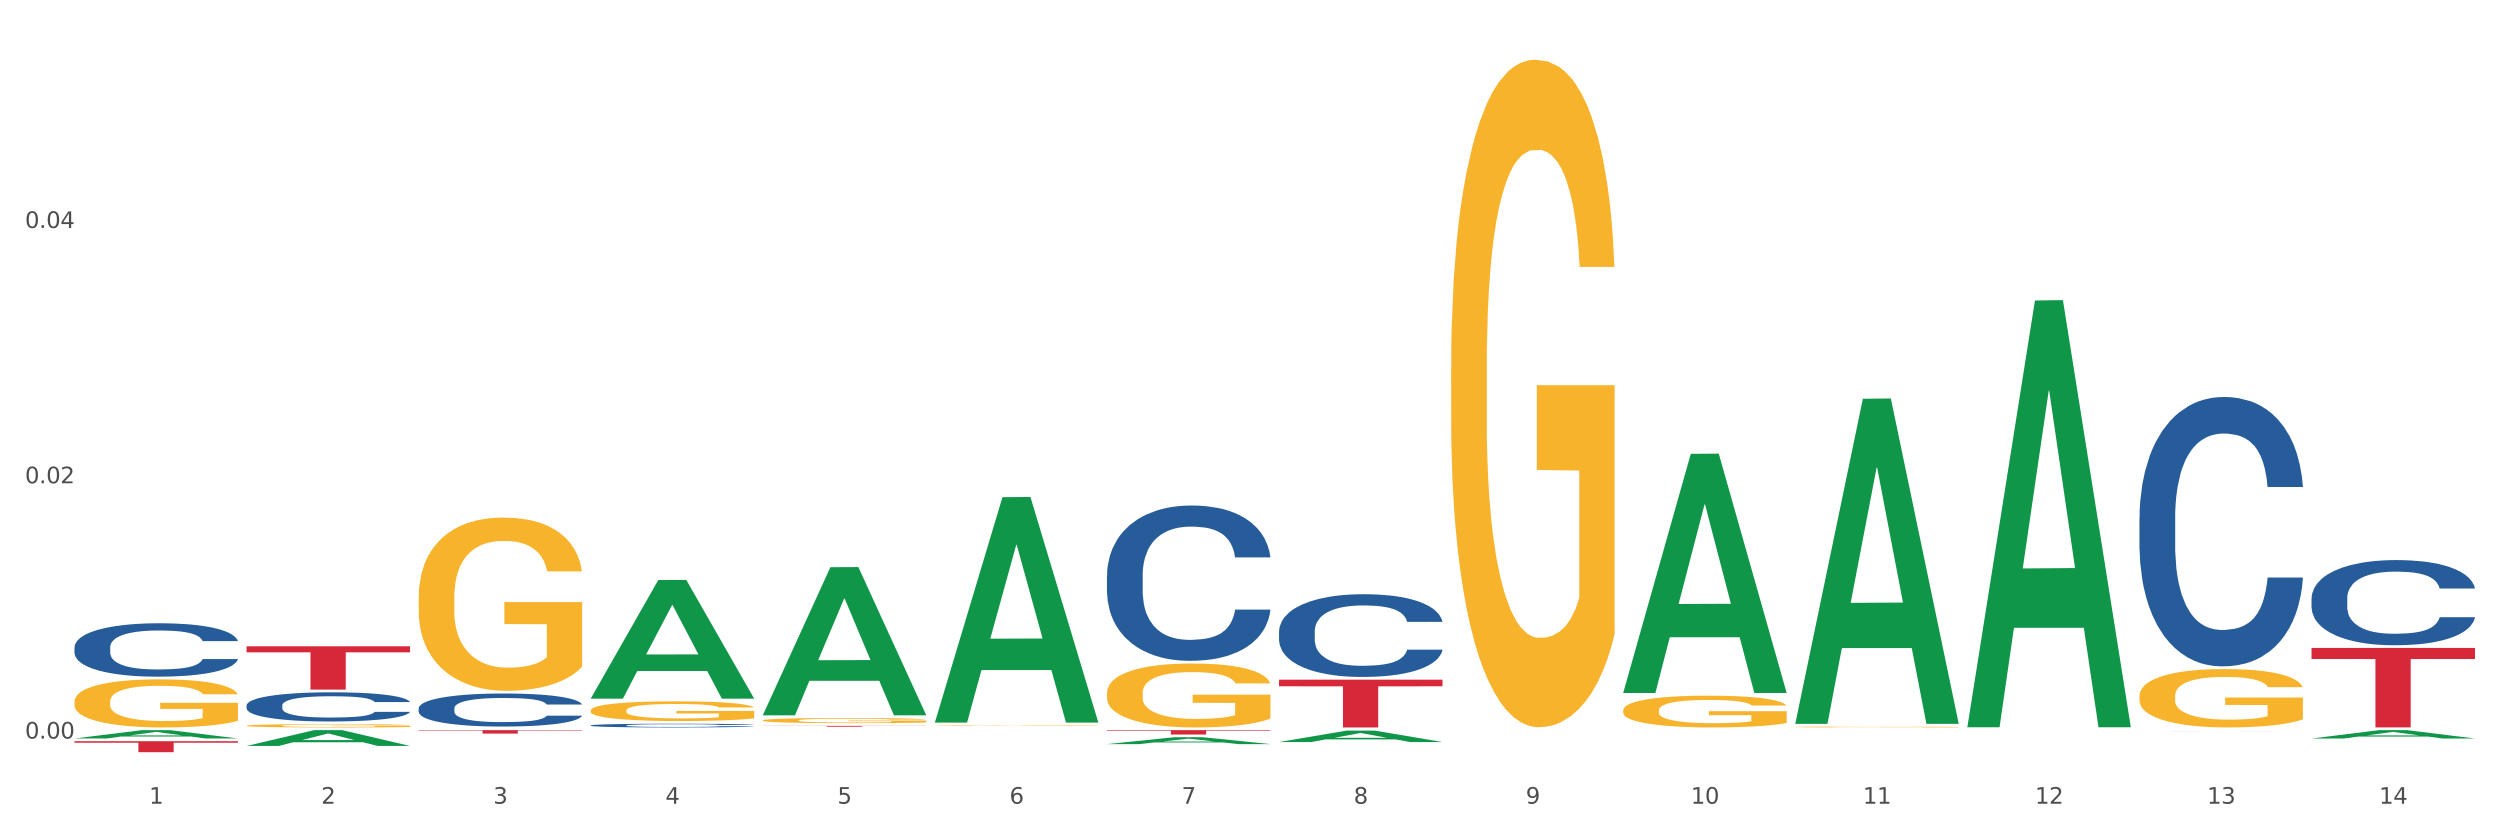 <?xml version="1.0" encoding="utf-8" standalone="no"?>
<!DOCTYPE svg PUBLIC "-//W3C//DTD SVG 1.1//EN"
  "http://www.w3.org/Graphics/SVG/1.1/DTD/svg11.dtd">
<svg xmlns:xlink="http://www.w3.org/1999/xlink" width="1080pt" height="360pt" viewBox="0 0 1080 360" xmlns="http://www.w3.org/2000/svg" version="1.1">
 <rect x="0" y="0" width="1080" height="360" fill="#333333" stroke="none"/>
 <defs>
  <style type="text/css">*{stroke-linejoin: round; stroke-linecap: butt}</style>
 </defs>
 <g id="figure_1">
  <g id="patch_1">
   <path d="M 0 360 
L 1080 360 
L 1080 0 
L 0 0 
z
" style="fill: #ffffff; stroke: #ffffff; stroke-linejoin: miter"/>
  </g>
  <g id="axes_1">
   <g id="matplotlib.axis_1">
    <g id="xtick_1">
     <g id="text_1">
      <!-- 1 -->
      <g style="fill: #4d4d4d" transform="translate(64.432 347.204) scale(0.096 -0.096)">
       <defs>
        <path id="DejaVuSans-31" d="M 794 531 
L 1825 531 
L 1825 4091 
L 703 3866 
L 703 4441 
L 1819 4666 
L 2450 4666 
L 2450 531 
L 3481 531 
L 3481 0 
L 794 0 
L 794 531 
z
" transform="scale(0.016)"/>
       </defs>
       <use xlink:href="#DejaVuSans-31"/>
      </g>
     </g>
    </g>
    <g id="xtick_2">
     <g id="text_2">
      <!-- 2 -->
      <g style="fill: #4d4d4d" transform="translate(138.771 347.204) scale(0.096 -0.096)">
       <defs>
        <path id="DejaVuSans-32" d="M 1228 531 
L 3431 531 
L 3431 0 
L 469 0 
L 469 531 
Q 828 903 1448 1529 
Q 2069 2156 2228 2338 
Q 2531 2678 2651 2914 
Q 2772 3150 2772 3378 
Q 2772 3750 2511 3984 
Q 2250 4219 1831 4219 
Q 1534 4219 1204 4116 
Q 875 4013 500 3803 
L 500 4441 
Q 881 4594 1212 4672 
Q 1544 4750 1819 4750 
Q 2544 4750 2975 4387 
Q 3406 4025 3406 3419 
Q 3406 3131 3298 2873 
Q 3191 2616 2906 2266 
Q 2828 2175 2409 1742 
Q 1991 1309 1228 531 
z
" transform="scale(0.016)"/>
       </defs>
       <use xlink:href="#DejaVuSans-32"/>
      </g>
     </g>
    </g>
    <g id="xtick_3">
     <g id="text_3">
      <!-- 3 -->
      <g style="fill: #4d4d4d" transform="translate(213.109 347.204) scale(0.096 -0.096)">
       <defs>
        <path id="DejaVuSans-33" d="M 2597 2516 
Q 3050 2419 3304 2112 
Q 3559 1806 3559 1356 
Q 3559 666 3084 287 
Q 2609 -91 1734 -91 
Q 1441 -91 1130 -33 
Q 819 25 488 141 
L 488 750 
Q 750 597 1062 519 
Q 1375 441 1716 441 
Q 2309 441 2620 675 
Q 2931 909 2931 1356 
Q 2931 1769 2642 2001 
Q 2353 2234 1838 2234 
L 1294 2234 
L 1294 2753 
L 1863 2753 
Q 2328 2753 2575 2939 
Q 2822 3125 2822 3475 
Q 2822 3834 2567 4026 
Q 2313 4219 1838 4219 
Q 1578 4219 1281 4162 
Q 984 4106 628 3988 
L 628 4550 
Q 988 4650 1302 4700 
Q 1616 4750 1894 4750 
Q 2613 4750 3031 4423 
Q 3450 4097 3450 3541 
Q 3450 3153 3228 2886 
Q 3006 2619 2597 2516 
z
" transform="scale(0.016)"/>
       </defs>
       <use xlink:href="#DejaVuSans-33"/>
      </g>
     </g>
    </g>
    <g id="xtick_4">
     <g id="text_4">
      <!-- 4 -->
      <g style="fill: #4d4d4d" transform="translate(287.448 347.204) scale(0.096 -0.096)">
       <defs>
        <path id="DejaVuSans-34" d="M 2419 4116 
L 825 1625 
L 2419 1625 
L 2419 4116 
z
M 2253 4666 
L 3047 4666 
L 3047 1625 
L 3713 1625 
L 3713 1100 
L 3047 1100 
L 3047 0 
L 2419 0 
L 2419 1100 
L 313 1100 
L 313 1709 
L 2253 4666 
z
" transform="scale(0.016)"/>
       </defs>
       <use xlink:href="#DejaVuSans-34"/>
      </g>
     </g>
    </g>
    <g id="xtick_5">
     <g id="text_5">
      <!-- 5 -->
      <g style="fill: #4d4d4d" transform="translate(361.787 347.204) scale(0.096 -0.096)">
       <defs>
        <path id="DejaVuSans-35" d="M 691 4666 
L 3169 4666 
L 3169 4134 
L 1269 4134 
L 1269 2991 
Q 1406 3038 1543 3061 
Q 1681 3084 1819 3084 
Q 2600 3084 3056 2656 
Q 3513 2228 3513 1497 
Q 3513 744 3044 326 
Q 2575 -91 1722 -91 
Q 1428 -91 1123 -41 
Q 819 9 494 109 
L 494 744 
Q 775 591 1075 516 
Q 1375 441 1709 441 
Q 2250 441 2565 725 
Q 2881 1009 2881 1497 
Q 2881 1984 2565 2268 
Q 2250 2553 1709 2553 
Q 1456 2553 1204 2497 
Q 953 2441 691 2322 
L 691 4666 
z
" transform="scale(0.016)"/>
       </defs>
       <use xlink:href="#DejaVuSans-35"/>
      </g>
     </g>
    </g>
    <g id="xtick_6">
     <g id="text_6">
      <!-- 6 -->
      <g style="fill: #4d4d4d" transform="translate(436.125 347.204) scale(0.096 -0.096)">
       <defs>
        <path id="DejaVuSans-36" d="M 2113 2584 
Q 1688 2584 1439 2293 
Q 1191 2003 1191 1497 
Q 1191 994 1439 701 
Q 1688 409 2113 409 
Q 2538 409 2786 701 
Q 3034 994 3034 1497 
Q 3034 2003 2786 2293 
Q 2538 2584 2113 2584 
z
M 3366 4563 
L 3366 3988 
Q 3128 4100 2886 4159 
Q 2644 4219 2406 4219 
Q 1781 4219 1451 3797 
Q 1122 3375 1075 2522 
Q 1259 2794 1537 2939 
Q 1816 3084 2150 3084 
Q 2853 3084 3261 2657 
Q 3669 2231 3669 1497 
Q 3669 778 3244 343 
Q 2819 -91 2113 -91 
Q 1303 -91 875 529 
Q 447 1150 447 2328 
Q 447 3434 972 4092 
Q 1497 4750 2381 4750 
Q 2619 4750 2861 4703 
Q 3103 4656 3366 4563 
z
" transform="scale(0.016)"/>
       </defs>
       <use xlink:href="#DejaVuSans-36"/>
      </g>
     </g>
    </g>
    <g id="xtick_7">
     <g id="text_7">
      <!-- 7 -->
      <g style="fill: #4d4d4d" transform="translate(510.464 347.204) scale(0.096 -0.096)">
       <defs>
        <path id="DejaVuSans-37" d="M 525 4666 
L 3525 4666 
L 3525 4397 
L 1831 0 
L 1172 0 
L 2766 4134 
L 525 4134 
L 525 4666 
z
" transform="scale(0.016)"/>
       </defs>
       <use xlink:href="#DejaVuSans-37"/>
      </g>
     </g>
    </g>
    <g id="xtick_8">
     <g id="text_8">
      <!-- 8 -->
      <g style="fill: #4d4d4d" transform="translate(584.803 347.204) scale(0.096 -0.096)">
       <defs>
        <path id="DejaVuSans-38" d="M 2034 2216 
Q 1584 2216 1326 1975 
Q 1069 1734 1069 1313 
Q 1069 891 1326 650 
Q 1584 409 2034 409 
Q 2484 409 2743 651 
Q 3003 894 3003 1313 
Q 3003 1734 2745 1975 
Q 2488 2216 2034 2216 
z
M 1403 2484 
Q 997 2584 770 2862 
Q 544 3141 544 3541 
Q 544 4100 942 4425 
Q 1341 4750 2034 4750 
Q 2731 4750 3128 4425 
Q 3525 4100 3525 3541 
Q 3525 3141 3298 2862 
Q 3072 2584 2669 2484 
Q 3125 2378 3379 2068 
Q 3634 1759 3634 1313 
Q 3634 634 3220 271 
Q 2806 -91 2034 -91 
Q 1263 -91 848 271 
Q 434 634 434 1313 
Q 434 1759 690 2068 
Q 947 2378 1403 2484 
z
M 1172 3481 
Q 1172 3119 1398 2916 
Q 1625 2713 2034 2713 
Q 2441 2713 2670 2916 
Q 2900 3119 2900 3481 
Q 2900 3844 2670 4047 
Q 2441 4250 2034 4250 
Q 1625 4250 1398 4047 
Q 1172 3844 1172 3481 
z
" transform="scale(0.016)"/>
       </defs>
       <use xlink:href="#DejaVuSans-38"/>
      </g>
     </g>
    </g>
    <g id="xtick_9">
     <g id="text_9">
      <!-- 9 -->
      <g style="fill: #4d4d4d" transform="translate(659.142 347.204) scale(0.096 -0.096)">
       <defs>
        <path id="DejaVuSans-39" d="M 703 97 
L 703 672 
Q 941 559 1184 500 
Q 1428 441 1663 441 
Q 2288 441 2617 861 
Q 2947 1281 2994 2138 
Q 2813 1869 2534 1725 
Q 2256 1581 1919 1581 
Q 1219 1581 811 2004 
Q 403 2428 403 3163 
Q 403 3881 828 4315 
Q 1253 4750 1959 4750 
Q 2769 4750 3195 4129 
Q 3622 3509 3622 2328 
Q 3622 1225 3098 567 
Q 2575 -91 1691 -91 
Q 1453 -91 1209 -44 
Q 966 3 703 97 
z
M 1959 2075 
Q 2384 2075 2632 2365 
Q 2881 2656 2881 3163 
Q 2881 3666 2632 3958 
Q 2384 4250 1959 4250 
Q 1534 4250 1286 3958 
Q 1038 3666 1038 3163 
Q 1038 2656 1286 2365 
Q 1534 2075 1959 2075 
z
" transform="scale(0.016)"/>
       </defs>
       <use xlink:href="#DejaVuSans-39"/>
      </g>
     </g>
    </g>
    <g id="xtick_10">
     <g id="text_10">
      <!-- 10 -->
      <g style="fill: #4d4d4d" transform="translate(730.426 347.204) scale(0.096 -0.096)">
       <defs>
        <path id="DejaVuSans-30" d="M 2034 4250 
Q 1547 4250 1301 3770 
Q 1056 3291 1056 2328 
Q 1056 1369 1301 889 
Q 1547 409 2034 409 
Q 2525 409 2770 889 
Q 3016 1369 3016 2328 
Q 3016 3291 2770 3770 
Q 2525 4250 2034 4250 
z
M 2034 4750 
Q 2819 4750 3233 4129 
Q 3647 3509 3647 2328 
Q 3647 1150 3233 529 
Q 2819 -91 2034 -91 
Q 1250 -91 836 529 
Q 422 1150 422 2328 
Q 422 3509 836 4129 
Q 1250 4750 2034 4750 
z
" transform="scale(0.016)"/>
       </defs>
       <use xlink:href="#DejaVuSans-31"/>
       <use xlink:href="#DejaVuSans-30" transform="translate(63.623 0)"/>
      </g>
     </g>
    </g>
    <g id="xtick_11">
     <g id="text_11">
      <!-- 11 -->
      <g style="fill: #4d4d4d" transform="translate(804.765 347.204) scale(0.096 -0.096)">
       <use xlink:href="#DejaVuSans-31"/>
       <use xlink:href="#DejaVuSans-31" transform="translate(63.623 0)"/>
      </g>
     </g>
    </g>
    <g id="xtick_12">
     <g id="text_12">
      <!-- 12 -->
      <g style="fill: #4d4d4d" transform="translate(879.104 347.204) scale(0.096 -0.096)">
       <use xlink:href="#DejaVuSans-31"/>
       <use xlink:href="#DejaVuSans-32" transform="translate(63.623 0)"/>
      </g>
     </g>
    </g>
    <g id="xtick_13">
     <g id="text_13">
      <!-- 13 -->
      <g style="fill: #4d4d4d" transform="translate(953.442 347.204) scale(0.096 -0.096)">
       <use xlink:href="#DejaVuSans-31"/>
       <use xlink:href="#DejaVuSans-33" transform="translate(63.623 0)"/>
      </g>
     </g>
    </g>
    <g id="xtick_14">
     <g id="text_14">
      <!-- 14 -->
      <g style="fill: #4d4d4d" transform="translate(1027.781 347.204) scale(0.096 -0.096)">
       <use xlink:href="#DejaVuSans-31"/>
       <use xlink:href="#DejaVuSans-34" transform="translate(63.623 0)"/>
      </g>
     </g>
    </g>
    <g id="xtick_15"/>
    <g id="xtick_16"/>
    <g id="xtick_17"/>
    <g id="xtick_18"/>
    <g id="xtick_19"/>
    <g id="xtick_20"/>
    <g id="xtick_21"/>
    <g id="xtick_22"/>
    <g id="xtick_23"/>
    <g id="xtick_24"/>
    <g id="xtick_25"/>
    <g id="xtick_26"/>
    <g id="xtick_27"/>
   </g>
   <g id="matplotlib.axis_2">
    <g id="ytick_1">
     <g id="text_15">
      <!-- 0.00 -->
      <g style="fill: #4d4d4d" transform="translate(10.8 319.065) scale(0.096 -0.096)">
       <defs>
        <path id="DejaVuSans-2e" d="M 684 794 
L 1344 794 
L 1344 0 
L 684 0 
L 684 794 
z
" transform="scale(0.016)"/>
       </defs>
       <use xlink:href="#DejaVuSans-30"/>
       <use xlink:href="#DejaVuSans-2e" transform="translate(63.623 0)"/>
       <use xlink:href="#DejaVuSans-30" transform="translate(95.41 0)"/>
       <use xlink:href="#DejaVuSans-30" transform="translate(159.033 0)"/>
      </g>
     </g>
    </g>
    <g id="ytick_2">
     <g id="text_16">
      <!-- 0.02 -->
      <g style="fill: #4d4d4d" transform="translate(10.8 208.775) scale(0.096 -0.096)">
       <use xlink:href="#DejaVuSans-30"/>
       <use xlink:href="#DejaVuSans-2e" transform="translate(63.623 0)"/>
       <use xlink:href="#DejaVuSans-30" transform="translate(95.41 0)"/>
       <use xlink:href="#DejaVuSans-32" transform="translate(159.033 0)"/>
      </g>
     </g>
    </g>
    <g id="ytick_3">
     <g id="text_17">
      <!-- 0.04 -->
      <g style="fill: #4d4d4d" transform="translate(10.8 98.485) scale(0.096 -0.096)">
       <use xlink:href="#DejaVuSans-30"/>
       <use xlink:href="#DejaVuSans-2e" transform="translate(63.623 0)"/>
       <use xlink:href="#DejaVuSans-30" transform="translate(95.41 0)"/>
       <use xlink:href="#DejaVuSans-34" transform="translate(159.033 0)"/>
      </g>
     </g>
    </g>
    <g id="ytick_4"/>
    <g id="ytick_5"/>
    <g id="ytick_6"/>
   </g>
   <g id="PolyCollection_1">
    <path d="M 32.175 319.02 
L 32.248 319.017 
L 61.37 315.421 
L 73.456 315.418 
L 102.797 319.027 
L 88.818 319.027 
L 82.484 318.186 
L 52.415 318.186 
L 52.197 318.2 
L 46.081 319.027 
L 32.175 319.027 
L 32.175 319.02 
L 56.201 317.685 
L 78.698 317.682 
L 67.559 316.187 
L 67.413 316.18 
L 67.267 316.19 
L 56.128 317.682 
L 56.201 317.685 
L 32.175 319.02 
z
" clip-path="url(#pf2e1b8b991)" style="fill: #109648"/>
    <path d="M 32.175 303.082 
L 32.258 303.063 
L 32.258 302.38 
L 32.425 301.791 
L 33.259 300.368 
L 34.51 299.192 
L 35.427 298.565 
L 36.344 298.053 
L 37.428 297.541 
L 38.762 297.009 
L 41.18 296.231 
L 42.681 295.833 
L 44.515 295.415 
L 47.85 294.808 
L 50.268 294.466 
L 52.77 294.182 
L 56.855 293.84 
L 59.523 293.688 
L 62.358 293.575 
L 65.777 293.499 
L 68.361 293.48 
L 74.031 293.537 
L 78.867 293.707 
L 81.202 293.84 
L 84.203 294.068 
L 85.788 294.22 
L 88.372 294.523 
L 91.04 294.922 
L 92.875 295.263 
L 95.626 295.909 
L 97.711 296.554 
L 99.628 297.351 
L 100.629 297.901 
L 101.379 298.414 
L 102.046 299.002 
L 102.713 299.932 
L 87.705 299.932 
L 87.122 299.268 
L 86.204 298.641 
L 84.87 298.034 
L 83.703 297.655 
L 81.702 297.18 
L 79.868 296.877 
L 77.95 296.649 
L 75.615 296.459 
L 73.781 296.364 
L 71.196 296.288 
L 66.11 296.307 
L 62.692 296.459 
L 60.357 296.649 
L 58.856 296.82 
L 57.522 297.009 
L 56.021 297.275 
L 54.27 297.674 
L 53.02 298.034 
L 51.769 298.49 
L 50.768 298.945 
L 49.851 299.476 
L 49.101 300.046 
L 48.517 300.634 
L 48.017 301.355 
L 47.6 302.551 
L 47.6 305.15 
L 47.767 305.739 
L 48.184 306.517 
L 48.684 307.105 
L 49.518 307.807 
L 50.268 308.281 
L 51.686 308.965 
L 53.27 309.534 
L 54.52 309.894 
L 55.771 310.198 
L 57.939 310.616 
L 60.357 310.957 
L 62.441 311.166 
L 65.276 311.356 
L 67.194 311.432 
L 68.862 311.47 
L 72.947 311.47 
L 75.865 311.413 
L 79.117 311.28 
L 81.619 311.109 
L 83.703 310.9 
L 86.038 310.559 
L 87.538 310.236 
L 87.538 306.27 
L 69.195 306.251 
L 69.195 303.613 
L 102.797 303.613 
L 102.797 311.356 
L 101.379 311.754 
L 99.795 312.115 
L 98.128 312.437 
L 95.626 312.836 
L 92.625 313.215 
L 89.956 313.481 
L 87.122 313.709 
L 83.786 313.917 
L 79.451 314.107 
L 76.783 314.183 
L 73.447 314.24 
L 69.529 314.259 
L 66.11 314.221 
L 62.775 314.126 
L 59.273 313.955 
L 55.855 313.709 
L 53.27 313.462 
L 50.685 313.158 
L 47.934 312.76 
L 45.766 312.38 
L 44.098 312.039 
L 42.264 311.602 
L 40.263 311.033 
L 38.762 310.521 
L 37.428 309.989 
L 36.01 309.306 
L 35.01 308.718 
L 34.009 307.978 
L 33.426 307.427 
L 32.759 306.574 
L 32.258 305.378 
L 32.175 303.082 
z
" clip-path="url(#pf2e1b8b991)" style="fill: #f7b32b"/>
    <path d="M 106.514 313.492 
L 106.597 313.491 
L 106.597 313.444 
L 106.764 313.404 
L 107.598 313.306 
L 108.848 313.225 
L 109.765 313.182 
L 110.683 313.147 
L 111.767 313.112 
L 113.101 313.076 
L 115.519 313.022 
L 117.019 312.995 
L 118.854 312.966 
L 122.189 312.924 
L 124.607 312.901 
L 127.108 312.881 
L 131.194 312.858 
L 133.862 312.848 
L 136.697 312.84 
L 140.115 312.835 
L 142.7 312.833 
L 148.37 312.837 
L 153.206 312.849 
L 155.54 312.858 
L 158.542 312.874 
L 160.126 312.884 
L 162.711 312.905 
L 165.379 312.932 
L 167.213 312.956 
L 169.965 313 
L 172.049 313.044 
L 173.967 313.099 
L 174.968 313.137 
L 175.718 313.172 
L 176.385 313.212 
L 177.052 313.276 
L 162.044 313.276 
L 161.46 313.23 
L 160.543 313.187 
L 159.209 313.146 
L 158.042 313.12 
L 156.041 313.087 
L 154.206 313.066 
L 152.289 313.051 
L 149.954 313.038 
L 148.12 313.031 
L 145.535 313.026 
L 140.449 313.027 
L 137.03 313.038 
L 134.696 313.051 
L 133.195 313.062 
L 131.861 313.076 
L 130.36 313.094 
L 128.609 313.121 
L 127.358 313.146 
L 126.108 313.177 
L 125.107 313.208 
L 124.19 313.245 
L 123.44 313.284 
L 122.856 313.324 
L 122.356 313.374 
L 121.939 313.456 
L 121.939 313.634 
L 122.106 313.674 
L 122.522 313.728 
L 123.023 313.768 
L 123.856 313.816 
L 124.607 313.849 
L 126.024 313.896 
L 127.609 313.935 
L 128.859 313.96 
L 130.11 313.98 
L 132.278 314.009 
L 134.696 314.033 
L 136.78 314.047 
L 139.615 314.06 
L 141.533 314.065 
L 143.2 314.068 
L 147.286 314.068 
L 150.204 314.064 
L 153.456 314.055 
L 155.957 314.043 
L 158.042 314.029 
L 160.376 314.005 
L 161.877 313.983 
L 161.877 313.711 
L 143.534 313.71 
L 143.534 313.529 
L 177.135 313.529 
L 177.135 314.06 
L 175.718 314.087 
L 174.134 314.112 
L 172.466 314.134 
L 169.965 314.161 
L 166.963 314.187 
L 164.295 314.206 
L 161.46 314.221 
L 158.125 314.236 
L 153.789 314.249 
L 151.121 314.254 
L 147.786 314.258 
L 143.867 314.259 
L 140.449 314.256 
L 137.114 314.25 
L 133.612 314.238 
L 130.193 314.221 
L 127.609 314.204 
L 125.024 314.184 
L 122.272 314.156 
L 120.104 314.13 
L 118.437 314.107 
L 116.603 314.077 
L 114.601 314.038 
L 113.101 314.003 
L 111.767 313.966 
L 110.349 313.919 
L 109.349 313.879 
L 108.348 313.828 
L 107.764 313.79 
L 107.097 313.732 
L 106.597 313.65 
L 106.514 313.492 
z
" clip-path="url(#pf2e1b8b991)" style="fill: #f7b32b"/>
    <path d="M 180.852 258.186 
L 180.936 258.117 
L 180.936 255.657 
L 181.103 253.539 
L 181.936 248.413 
L 183.187 244.176 
L 184.104 241.921 
L 185.021 240.076 
L 186.105 238.231 
L 187.439 236.318 
L 189.857 233.516 
L 191.358 232.081 
L 193.192 230.577 
L 196.528 228.391 
L 198.946 227.16 
L 201.447 226.135 
L 205.533 224.905 
L 208.201 224.359 
L 211.036 223.949 
L 214.454 223.675 
L 217.039 223.607 
L 222.709 223.812 
L 227.545 224.427 
L 229.879 224.905 
L 232.881 225.725 
L 234.465 226.272 
L 237.05 227.365 
L 239.718 228.801 
L 241.552 230.031 
L 244.304 232.354 
L 246.388 234.678 
L 248.306 237.548 
L 249.306 239.53 
L 250.057 241.375 
L 250.724 243.493 
L 251.391 246.842 
L 236.383 246.842 
L 235.799 244.45 
L 234.882 242.195 
L 233.548 240.008 
L 232.38 238.641 
L 230.379 236.933 
L 228.545 235.839 
L 226.627 235.019 
L 224.293 234.336 
L 222.458 233.994 
L 219.874 233.721 
L 214.788 233.789 
L 211.369 234.336 
L 209.034 235.019 
L 207.534 235.634 
L 206.2 236.318 
L 204.699 237.274 
L 202.948 238.709 
L 201.697 240.008 
L 200.446 241.648 
L 199.446 243.288 
L 198.529 245.202 
L 197.778 247.252 
L 197.195 249.37 
L 196.694 251.967 
L 196.277 256.272 
L 196.277 265.634 
L 196.444 267.753 
L 196.861 270.555 
L 197.361 272.673 
L 198.195 275.202 
L 198.946 276.91 
L 200.363 279.37 
L 201.947 281.42 
L 203.198 282.719 
L 204.449 283.812 
L 206.616 285.316 
L 209.034 286.546 
L 211.119 287.297 
L 213.954 287.981 
L 215.871 288.254 
L 217.539 288.391 
L 221.625 288.391 
L 224.543 288.186 
L 227.795 287.707 
L 230.296 287.092 
L 232.38 286.341 
L 234.715 285.111 
L 236.216 283.949 
L 236.216 269.666 
L 217.873 269.598 
L 217.873 260.099 
L 251.474 260.099 
L 251.474 287.981 
L 250.057 289.416 
L 248.473 290.714 
L 246.805 291.876 
L 244.304 293.311 
L 241.302 294.678 
L 238.634 295.635 
L 235.799 296.455 
L 232.464 297.206 
L 228.128 297.89 
L 225.46 298.163 
L 222.125 298.368 
L 218.206 298.436 
L 214.788 298.3 
L 211.452 297.958 
L 207.951 297.343 
L 204.532 296.455 
L 201.947 295.566 
L 199.362 294.473 
L 196.611 293.038 
L 194.443 291.671 
L 192.776 290.441 
L 190.941 288.869 
L 188.94 286.819 
L 187.439 284.974 
L 186.105 283.06 
L 184.688 280.6 
L 183.687 278.482 
L 182.687 275.817 
L 182.103 273.835 
L 181.436 270.76 
L 180.936 266.454 
L 180.852 258.186 
z
" clip-path="url(#pf2e1b8b991)" style="fill: #f7b32b"/>
    <path d="M 255.191 306.912 
L 255.275 306.904 
L 255.275 306.624 
L 255.441 306.383 
L 256.275 305.8 
L 257.526 305.318 
L 258.443 305.061 
L 259.36 304.851 
L 260.444 304.641 
L 261.778 304.423 
L 264.196 304.105 
L 265.697 303.941 
L 267.531 303.77 
L 270.866 303.521 
L 273.284 303.381 
L 275.786 303.265 
L 279.871 303.125 
L 282.539 303.063 
L 285.374 303.016 
L 288.793 302.985 
L 291.377 302.977 
L 297.047 303 
L 301.883 303.07 
L 304.218 303.125 
L 307.219 303.218 
L 308.804 303.28 
L 311.388 303.405 
L 314.057 303.568 
L 315.891 303.708 
L 318.642 303.972 
L 320.727 304.237 
L 322.645 304.563 
L 323.645 304.789 
L 324.395 304.999 
L 325.062 305.24 
L 325.73 305.621 
L 310.721 305.621 
L 310.138 305.349 
L 309.221 305.092 
L 307.886 304.843 
L 306.719 304.688 
L 304.718 304.493 
L 302.884 304.369 
L 300.966 304.276 
L 298.631 304.198 
L 296.797 304.159 
L 294.212 304.128 
L 289.126 304.136 
L 285.708 304.198 
L 283.373 304.276 
L 281.872 304.346 
L 280.538 304.423 
L 279.037 304.532 
L 277.286 304.696 
L 276.036 304.843 
L 274.785 305.03 
L 273.785 305.216 
L 272.867 305.434 
L 272.117 305.667 
L 271.533 305.909 
L 271.033 306.204 
L 270.616 306.694 
L 270.616 307.759 
L 270.783 308 
L 271.2 308.319 
L 271.7 308.56 
L 272.534 308.848 
L 273.284 309.042 
L 274.702 309.322 
L 276.286 309.555 
L 277.537 309.703 
L 278.787 309.827 
L 280.955 309.998 
L 283.373 310.138 
L 285.458 310.224 
L 288.292 310.302 
L 290.21 310.333 
L 291.878 310.348 
L 295.963 310.348 
L 298.882 310.325 
L 302.133 310.271 
L 304.635 310.201 
L 306.719 310.115 
L 309.054 309.975 
L 310.555 309.843 
L 310.555 308.218 
L 292.211 308.21 
L 292.211 307.129 
L 325.813 307.129 
L 325.813 310.302 
L 324.395 310.465 
L 322.811 310.613 
L 321.144 310.745 
L 318.642 310.908 
L 315.641 311.064 
L 312.973 311.173 
L 310.138 311.266 
L 306.803 311.351 
L 302.467 311.429 
L 299.799 311.46 
L 296.464 311.484 
L 292.545 311.491 
L 289.126 311.476 
L 285.791 311.437 
L 282.289 311.367 
L 278.871 311.266 
L 276.286 311.165 
L 273.701 311.04 
L 270.95 310.877 
L 268.782 310.722 
L 267.114 310.582 
L 265.28 310.403 
L 263.279 310.169 
L 261.778 309.96 
L 260.444 309.742 
L 259.027 309.462 
L 258.026 309.221 
L 257.025 308.918 
L 256.442 308.692 
L 255.775 308.342 
L 255.275 307.852 
L 255.191 306.912 
z
" clip-path="url(#pf2e1b8b991)" style="fill: #f7b32b"/>
    <path d="M 329.53 311.209 
L 329.613 311.207 
L 329.613 311.134 
L 329.78 311.071 
L 330.614 310.919 
L 331.864 310.792 
L 332.782 310.725 
L 333.699 310.67 
L 334.783 310.615 
L 336.117 310.558 
L 338.535 310.475 
L 340.036 310.432 
L 341.87 310.387 
L 345.205 310.322 
L 347.623 310.286 
L 350.124 310.255 
L 354.21 310.219 
L 356.878 310.202 
L 359.713 310.19 
L 363.131 310.182 
L 365.716 310.18 
L 371.386 310.186 
L 376.222 310.204 
L 378.557 310.219 
L 381.558 310.243 
L 383.142 310.259 
L 385.727 310.292 
L 388.395 310.335 
L 390.23 310.371 
L 392.981 310.44 
L 395.066 310.51 
L 396.983 310.595 
L 397.984 310.654 
L 398.734 310.709 
L 399.401 310.772 
L 400.068 310.872 
L 385.06 310.872 
L 384.476 310.8 
L 383.559 310.733 
L 382.225 310.668 
L 381.058 310.628 
L 379.057 310.577 
L 377.222 310.544 
L 375.305 310.52 
L 372.97 310.499 
L 371.136 310.489 
L 368.551 310.481 
L 363.465 310.483 
L 360.046 310.499 
L 357.712 310.52 
L 356.211 310.538 
L 354.877 310.558 
L 353.376 310.587 
L 351.625 310.63 
L 350.375 310.668 
L 349.124 310.717 
L 348.123 310.766 
L 347.206 310.823 
L 346.456 310.884 
L 345.872 310.947 
L 345.372 311.024 
L 344.955 311.153 
L 344.955 311.431 
L 345.122 311.494 
L 345.539 311.578 
L 346.039 311.641 
L 346.873 311.716 
L 347.623 311.767 
L 349.04 311.84 
L 350.625 311.901 
L 351.875 311.94 
L 353.126 311.973 
L 355.294 312.017 
L 357.712 312.054 
L 359.796 312.076 
L 362.631 312.097 
L 364.549 312.105 
L 366.216 312.109 
L 370.302 312.109 
L 373.22 312.103 
L 376.472 312.089 
L 378.973 312.07 
L 381.058 312.048 
L 383.392 312.011 
L 384.893 311.977 
L 384.893 311.551 
L 366.55 311.549 
L 366.55 311.266 
L 400.152 311.266 
L 400.152 312.097 
L 398.734 312.139 
L 397.15 312.178 
L 395.482 312.213 
L 392.981 312.255 
L 389.979 312.296 
L 387.311 312.325 
L 384.476 312.349 
L 381.141 312.371 
L 376.806 312.392 
L 374.137 312.4 
L 370.802 312.406 
L 366.884 312.408 
L 363.465 312.404 
L 360.13 312.394 
L 356.628 312.375 
L 353.209 312.349 
L 350.625 312.323 
L 348.04 312.29 
L 345.288 312.247 
L 343.121 312.207 
L 341.453 312.17 
L 339.619 312.123 
L 337.618 312.062 
L 336.117 312.007 
L 334.783 311.95 
L 333.365 311.877 
L 332.365 311.814 
L 331.364 311.734 
L 330.781 311.675 
L 330.113 311.584 
L 329.613 311.456 
L 329.53 311.209 
z
" clip-path="url(#pf2e1b8b991)" style="fill: #f7b32b"/>
    <path d="M 403.869 313.438 
L 403.952 313.437 
L 403.952 313.429 
L 404.119 313.422 
L 404.952 313.405 
L 406.203 313.391 
L 407.12 313.384 
L 408.037 313.378 
L 409.121 313.372 
L 410.455 313.365 
L 412.873 313.356 
L 414.374 313.352 
L 416.209 313.347 
L 419.544 313.339 
L 421.962 313.335 
L 424.463 313.332 
L 428.549 313.328 
L 431.217 313.326 
L 434.052 313.325 
L 437.47 313.324 
L 440.055 313.324 
L 445.725 313.324 
L 450.561 313.326 
L 452.895 313.328 
L 455.897 313.331 
L 457.481 313.332 
L 460.066 313.336 
L 462.734 313.341 
L 464.568 313.345 
L 467.32 313.352 
L 469.404 313.36 
L 471.322 313.37 
L 472.322 313.376 
L 473.073 313.382 
L 473.74 313.389 
L 474.407 313.4 
L 459.399 313.4 
L 458.815 313.392 
L 457.898 313.385 
L 456.564 313.378 
L 455.397 313.373 
L 453.396 313.368 
L 451.561 313.364 
L 449.643 313.361 
L 447.309 313.359 
L 445.475 313.358 
L 442.89 313.357 
L 437.804 313.357 
L 434.385 313.359 
L 432.051 313.361 
L 430.55 313.363 
L 429.216 313.365 
L 427.715 313.369 
L 425.964 313.373 
L 424.713 313.378 
L 423.463 313.383 
L 422.462 313.388 
L 421.545 313.395 
L 420.794 313.402 
L 420.211 313.408 
L 419.711 313.417 
L 419.294 313.431 
L 419.294 313.462 
L 419.46 313.469 
L 419.877 313.478 
L 420.378 313.485 
L 421.211 313.494 
L 421.962 313.499 
L 423.379 313.507 
L 424.963 313.514 
L 426.214 313.518 
L 427.465 313.522 
L 429.633 313.527 
L 432.051 313.531 
L 434.135 313.533 
L 436.97 313.536 
L 438.888 313.537 
L 440.555 313.537 
L 444.641 313.537 
L 447.559 313.536 
L 450.811 313.535 
L 453.312 313.533 
L 455.397 313.53 
L 457.731 313.526 
L 459.232 313.522 
L 459.232 313.475 
L 440.889 313.475 
L 440.889 313.444 
L 474.49 313.444 
L 474.49 313.536 
L 473.073 313.54 
L 471.489 313.545 
L 469.821 313.549 
L 467.32 313.553 
L 464.318 313.558 
L 461.65 313.561 
L 458.815 313.564 
L 455.48 313.566 
L 451.144 313.568 
L 448.476 313.569 
L 445.141 313.57 
L 441.222 313.57 
L 437.804 313.57 
L 434.469 313.569 
L 430.967 313.567 
L 427.548 313.564 
L 424.963 313.561 
L 422.379 313.557 
L 419.627 313.552 
L 417.459 313.548 
L 415.792 313.544 
L 413.957 313.539 
L 411.956 313.532 
L 410.455 313.526 
L 409.121 313.519 
L 407.704 313.511 
L 406.703 313.504 
L 405.703 313.496 
L 405.119 313.489 
L 404.452 313.479 
L 403.952 313.465 
L 403.869 313.438 
z
" clip-path="url(#pf2e1b8b991)" style="fill: #f7b32b"/>
    <path d="M 998.578 258.486 
L 998.662 258.452 
L 998.662 257.512 
L 998.912 256.235 
L 999.83 253.883 
L 1000.999 252.102 
L 1003.003 250.019 
L 1004.088 249.145 
L 1005.507 248.171 
L 1008.429 246.592 
L 1011.768 245.248 
L 1014.105 244.509 
L 1015.858 244.038 
L 1019.781 243.198 
L 1022.035 242.829 
L 1024.373 242.526 
L 1026.376 242.325 
L 1029.715 242.089 
L 1032.387 241.989 
L 1035.475 241.955 
L 1038.063 241.989 
L 1041.486 242.123 
L 1046.494 242.526 
L 1048.414 242.761 
L 1051.002 243.165 
L 1053.673 243.702 
L 1055.844 244.24 
L 1058.348 245.013 
L 1060.936 246.021 
L 1063.44 247.297 
L 1065.193 248.473 
L 1066.612 249.717 
L 1067.864 251.229 
L 1068.783 252.875 
L 1069.2 254.252 
L 1053.924 254.252 
L 1053.506 253.009 
L 1052.671 251.665 
L 1051.837 250.758 
L 1050.918 250.019 
L 1049.499 249.179 
L 1048.247 248.641 
L 1046.16 248.003 
L 1044.24 247.6 
L 1042.654 247.365 
L 1040.734 247.163 
L 1036.644 246.961 
L 1033.722 246.961 
L 1031.886 247.029 
L 1029.632 247.197 
L 1027.712 247.432 
L 1025.458 247.835 
L 1023.705 248.272 
L 1021.952 248.843 
L 1020.95 249.246 
L 1019.448 249.985 
L 1018.446 250.59 
L 1017.11 251.632 
L 1016.359 252.371 
L 1015.023 254.286 
L 1014.439 255.697 
L 1014.188 256.672 
L 1014.022 257.747 
L 1014.022 262.988 
L 1014.522 265.34 
L 1014.94 266.348 
L 1015.608 267.491 
L 1016.86 268.969 
L 1018.696 270.414 
L 1020.616 271.455 
L 1022.202 272.094 
L 1023.705 272.564 
L 1025.207 272.934 
L 1027.044 273.27 
L 1028.547 273.471 
L 1030.8 273.673 
L 1033.472 273.774 
L 1035.559 273.774 
L 1039.816 273.606 
L 1041.736 273.438 
L 1043.572 273.203 
L 1045.576 272.833 
L 1047.162 272.43 
L 1048.08 272.127 
L 1049.583 271.489 
L 1050.752 270.817 
L 1051.753 270.044 
L 1052.421 269.372 
L 1053.172 268.364 
L 1053.757 267.222 
L 1053.924 266.617 
L 1069.2 266.617 
L 1068.866 267.827 
L 1068.282 269.003 
L 1067.113 270.582 
L 1066.195 271.489 
L 1064.776 272.598 
L 1063.273 273.539 
L 1061.186 274.58 
L 1059.266 275.353 
L 1057.263 276.025 
L 1055.092 276.63 
L 1051.169 277.47 
L 1049.75 277.705 
L 1046.745 278.108 
L 1044.407 278.343 
L 1040.985 278.578 
L 1037.479 278.713 
L 1033.806 278.746 
L 1030.55 278.679 
L 1026.96 278.478 
L 1024.707 278.276 
L 1022.202 277.974 
L 1019.281 277.503 
L 1016.526 276.932 
L 1013.938 276.26 
L 1011.517 275.487 
L 1009.263 274.614 
L 1006.342 273.169 
L 1004.171 271.758 
L 1002.585 270.447 
L 1001.5 269.339 
L 1000.415 267.927 
L 999.83 266.953 
L 998.912 264.601 
L 998.578 262.417 
L 998.578 258.486 
z
" clip-path="url(#pf2e1b8b991)" style="fill: #255c99"/>
    <path d="M 626.885 159.033 
L 626.968 158.77 
L 626.968 149.288 
L 627.135 141.123 
L 627.969 121.369 
L 629.219 105.039 
L 630.136 96.347 
L 631.054 89.236 
L 632.138 82.124 
L 633.472 74.749 
L 635.89 63.951 
L 637.39 58.419 
L 639.225 52.625 
L 642.56 44.197 
L 644.978 39.456 
L 647.479 35.505 
L 651.565 30.764 
L 654.233 28.657 
L 657.068 27.076 
L 660.486 26.023 
L 663.071 25.759 
L 668.741 26.55 
L 673.577 28.92 
L 675.911 30.764 
L 678.913 33.924 
L 680.497 36.032 
L 683.082 40.246 
L 685.75 45.777 
L 687.584 50.518 
L 690.336 59.473 
L 692.42 68.428 
L 694.338 79.49 
L 695.339 87.129 
L 696.089 94.24 
L 696.756 102.405 
L 697.423 115.311 
L 682.415 115.311 
L 681.831 106.092 
L 680.914 97.401 
L 679.58 88.972 
L 678.413 83.705 
L 676.412 77.12 
L 674.577 72.906 
L 672.66 69.745 
L 670.325 67.111 
L 668.491 65.794 
L 665.906 64.741 
L 660.82 65.004 
L 657.401 67.111 
L 655.067 69.745 
L 653.566 72.116 
L 652.232 74.749 
L 650.731 78.437 
L 648.98 83.968 
L 647.729 88.972 
L 646.479 95.294 
L 645.478 101.615 
L 644.561 108.99 
L 643.811 116.891 
L 643.227 125.056 
L 642.727 135.065 
L 642.31 151.658 
L 642.31 187.742 
L 642.476 195.907 
L 642.893 206.706 
L 643.394 214.871 
L 644.227 224.616 
L 644.978 231.201 
L 646.395 240.683 
L 647.979 248.584 
L 649.23 253.589 
L 650.481 257.803 
L 652.649 263.598 
L 655.067 268.338 
L 657.151 271.236 
L 659.986 273.87 
L 661.904 274.923 
L 663.571 275.45 
L 667.657 275.45 
L 670.575 274.66 
L 673.827 272.816 
L 676.328 270.446 
L 678.413 267.548 
L 680.747 262.807 
L 682.248 258.33 
L 682.248 203.282 
L 663.905 203.019 
L 663.905 166.408 
L 697.506 166.408 
L 697.506 273.87 
L 696.089 279.401 
L 694.505 284.405 
L 692.837 288.883 
L 690.336 294.414 
L 687.334 299.681 
L 684.666 303.369 
L 681.831 306.53 
L 678.496 309.427 
L 674.16 312.061 
L 671.492 313.114 
L 668.157 313.904 
L 664.238 314.168 
L 660.82 313.641 
L 657.485 312.324 
L 653.983 309.954 
L 650.564 306.53 
L 647.979 303.106 
L 645.395 298.891 
L 642.643 293.36 
L 640.475 288.092 
L 638.808 283.352 
L 636.974 277.294 
L 634.972 269.392 
L 633.472 262.281 
L 632.138 254.906 
L 630.72 245.424 
L 629.72 237.259 
L 628.719 226.987 
L 628.135 219.349 
L 627.468 207.496 
L 626.968 190.903 
L 626.885 159.033 
z
" clip-path="url(#pf2e1b8b991)" style="fill: #f7b32b"/>
    <path d="M 701.223 306.874 
L 701.307 306.861 
L 701.307 306.41 
L 701.474 306.022 
L 702.307 305.083 
L 703.558 304.307 
L 704.475 303.893 
L 705.392 303.555 
L 706.476 303.217 
L 707.81 302.867 
L 710.228 302.353 
L 711.729 302.09 
L 713.563 301.815 
L 716.899 301.414 
L 719.317 301.189 
L 721.818 301.001 
L 725.903 300.775 
L 728.572 300.675 
L 731.406 300.6 
L 734.825 300.55 
L 737.41 300.538 
L 743.08 300.575 
L 747.915 300.688 
L 750.25 300.775 
L 753.252 300.926 
L 754.836 301.026 
L 757.421 301.226 
L 760.089 301.489 
L 761.923 301.715 
L 764.675 302.14 
L 766.759 302.566 
L 768.677 303.092 
L 769.677 303.455 
L 770.428 303.793 
L 771.095 304.181 
L 771.762 304.795 
L 756.754 304.795 
L 756.17 304.357 
L 755.253 303.943 
L 753.919 303.543 
L 752.751 303.292 
L 750.75 302.979 
L 748.916 302.779 
L 746.998 302.629 
L 744.664 302.503 
L 742.829 302.441 
L 740.245 302.391 
L 735.159 302.403 
L 731.74 302.503 
L 729.405 302.629 
L 727.905 302.741 
L 726.571 302.867 
L 725.07 303.042 
L 723.319 303.305 
L 722.068 303.543 
L 720.817 303.843 
L 719.817 304.144 
L 718.9 304.494 
L 718.149 304.87 
L 717.566 305.258 
L 717.065 305.734 
L 716.648 306.523 
L 716.648 308.238 
L 716.815 308.627 
L 717.232 309.14 
L 717.732 309.528 
L 718.566 309.991 
L 719.317 310.305 
L 720.734 310.755 
L 722.318 311.131 
L 723.569 311.369 
L 724.82 311.569 
L 726.987 311.845 
L 729.405 312.07 
L 731.49 312.208 
L 734.325 312.333 
L 736.242 312.383 
L 737.91 312.408 
L 741.996 312.408 
L 744.914 312.371 
L 748.166 312.283 
L 750.667 312.17 
L 752.751 312.033 
L 755.086 311.807 
L 756.587 311.594 
L 756.587 308.977 
L 738.244 308.965 
L 738.244 307.224 
L 771.845 307.224 
L 771.845 312.333 
L 770.428 312.596 
L 768.844 312.834 
L 767.176 313.047 
L 764.675 313.31 
L 761.673 313.56 
L 759.005 313.735 
L 756.17 313.886 
L 752.835 314.023 
L 748.499 314.149 
L 745.831 314.199 
L 742.496 314.236 
L 738.577 314.249 
L 735.159 314.224 
L 731.823 314.161 
L 728.321 314.049 
L 724.903 313.886 
L 722.318 313.723 
L 719.733 313.523 
L 716.982 313.26 
L 714.814 313.009 
L 713.147 312.784 
L 711.312 312.496 
L 709.311 312.12 
L 707.81 311.782 
L 706.476 311.431 
L 705.059 310.981 
L 704.058 310.593 
L 703.058 310.104 
L 702.474 309.741 
L 701.807 309.178 
L 701.307 308.389 
L 701.223 306.874 
z
" clip-path="url(#pf2e1b8b991)" style="fill: #f7b32b"/>
    <path d="M 775.562 314.044 
L 775.645 314.044 
L 775.645 314.031 
L 775.812 314.019 
L 776.646 313.992 
L 777.897 313.969 
L 778.814 313.957 
L 779.731 313.948 
L 780.815 313.938 
L 782.149 313.927 
L 784.567 313.913 
L 786.068 313.905 
L 787.902 313.897 
L 791.237 313.885 
L 793.655 313.879 
L 796.157 313.873 
L 800.242 313.867 
L 802.91 313.864 
L 805.745 313.861 
L 809.164 313.86 
L 811.748 313.86 
L 817.418 313.861 
L 822.254 313.864 
L 824.589 313.867 
L 827.59 313.871 
L 829.175 313.874 
L 831.759 313.88 
L 834.427 313.887 
L 836.262 313.894 
L 839.013 313.906 
L 841.098 313.919 
L 843.015 313.934 
L 844.016 313.945 
L 844.766 313.954 
L 845.433 313.966 
L 846.1 313.984 
L 831.092 313.984 
L 830.509 313.971 
L 829.592 313.959 
L 828.257 313.947 
L 827.09 313.94 
L 825.089 313.931 
L 823.255 313.925 
L 821.337 313.921 
L 819.002 313.917 
L 817.168 313.915 
L 814.583 313.914 
L 809.497 313.914 
L 806.079 313.917 
L 803.744 313.921 
L 802.243 313.924 
L 800.909 313.927 
L 799.408 313.933 
L 797.657 313.94 
L 796.407 313.947 
L 795.156 313.956 
L 794.156 313.965 
L 793.238 313.975 
L 792.488 313.986 
L 791.904 313.997 
L 791.404 314.011 
L 790.987 314.034 
L 790.987 314.084 
L 791.154 314.095 
L 791.571 314.11 
L 792.071 314.122 
L 792.905 314.135 
L 793.655 314.144 
L 795.073 314.157 
L 796.657 314.168 
L 797.908 314.175 
L 799.158 314.181 
L 801.326 314.189 
L 803.744 314.196 
L 805.829 314.2 
L 808.663 314.203 
L 810.581 314.205 
L 812.249 314.205 
L 816.334 314.205 
L 819.253 314.204 
L 822.504 314.202 
L 825.006 314.199 
L 827.09 314.195 
L 829.425 314.188 
L 830.926 314.182 
L 830.926 314.105 
L 812.582 314.105 
L 812.582 314.054 
L 846.184 314.054 
L 846.184 314.203 
L 844.766 314.211 
L 843.182 314.218 
L 841.515 314.224 
L 839.013 314.232 
L 836.012 314.239 
L 833.344 314.244 
L 830.509 314.248 
L 827.174 314.253 
L 822.838 314.256 
L 820.17 314.258 
L 816.835 314.259 
L 812.916 314.259 
L 809.497 314.258 
L 806.162 314.257 
L 802.66 314.253 
L 799.242 314.248 
L 796.657 314.244 
L 794.072 314.238 
L 791.321 314.23 
L 789.153 314.223 
L 787.485 314.216 
L 785.651 314.208 
L 783.65 314.197 
L 782.149 314.187 
L 780.815 314.177 
L 779.398 314.164 
L 778.397 314.153 
L 777.396 314.138 
L 776.813 314.128 
L 776.146 314.111 
L 775.645 314.088 
L 775.562 314.044 
z
" clip-path="url(#pf2e1b8b991)" style="fill: #f7b32b"/>
    <path d="M 924.24 300.692 
L 924.323 300.669 
L 924.323 299.839 
L 924.49 299.125 
L 925.323 297.398 
L 926.574 295.97 
L 927.491 295.209 
L 928.408 294.587 
L 929.492 293.966 
L 930.826 293.321 
L 933.244 292.376 
L 934.745 291.892 
L 936.58 291.386 
L 939.915 290.649 
L 942.333 290.234 
L 944.834 289.888 
L 948.92 289.474 
L 951.588 289.289 
L 954.423 289.151 
L 957.841 289.059 
L 960.426 289.036 
L 966.096 289.105 
L 970.932 289.313 
L 973.266 289.474 
L 976.268 289.75 
L 977.852 289.934 
L 980.437 290.303 
L 983.105 290.787 
L 984.939 291.201 
L 987.691 291.985 
L 989.775 292.768 
L 991.693 293.735 
L 992.693 294.403 
L 993.444 295.025 
L 994.111 295.739 
L 994.778 296.868 
L 979.77 296.868 
L 979.186 296.062 
L 978.269 295.302 
L 976.935 294.564 
L 975.768 294.104 
L 973.766 293.528 
L 971.932 293.159 
L 970.014 292.883 
L 967.68 292.653 
L 965.845 292.537 
L 963.261 292.445 
L 958.175 292.468 
L 954.756 292.653 
L 952.422 292.883 
L 950.921 293.09 
L 949.587 293.321 
L 948.086 293.643 
L 946.335 294.127 
L 945.084 294.564 
L 943.834 295.117 
L 942.833 295.67 
L 941.916 296.315 
L 941.165 297.006 
L 940.582 297.72 
L 940.081 298.595 
L 939.665 300.047 
L 939.665 303.202 
L 939.831 303.917 
L 940.248 304.861 
L 940.749 305.575 
L 941.582 306.427 
L 942.333 307.003 
L 943.75 307.832 
L 945.334 308.523 
L 946.585 308.961 
L 947.836 309.33 
L 950.004 309.836 
L 952.422 310.251 
L 954.506 310.504 
L 957.341 310.735 
L 959.259 310.827 
L 960.926 310.873 
L 965.012 310.873 
L 967.93 310.804 
L 971.182 310.643 
L 973.683 310.435 
L 975.768 310.182 
L 978.102 309.767 
L 979.603 309.376 
L 979.603 304.561 
L 961.26 304.538 
L 961.26 301.337 
L 994.861 301.337 
L 994.861 310.735 
L 993.444 311.218 
L 991.86 311.656 
L 990.192 312.048 
L 987.691 312.531 
L 984.689 312.992 
L 982.021 313.315 
L 979.186 313.591 
L 975.851 313.844 
L 971.515 314.075 
L 968.847 314.167 
L 965.512 314.236 
L 961.593 314.259 
L 958.175 314.213 
L 954.84 314.098 
L 951.338 313.891 
L 947.919 313.591 
L 945.334 313.292 
L 942.75 312.923 
L 939.998 312.439 
L 937.83 311.979 
L 936.163 311.564 
L 934.328 311.034 
L 932.327 310.343 
L 930.826 309.721 
L 929.492 309.076 
L 928.075 308.247 
L 927.074 307.533 
L 926.074 306.635 
L 925.49 305.967 
L 924.823 304.93 
L 924.323 303.479 
L 924.24 300.692 
z
" clip-path="url(#pf2e1b8b991)" style="fill: #f7b32b"/>
    <path d="M 998.578 279.905 
L 1069.2 279.905 
L 1069.2 284.677 
L 1041.42 284.709 
L 1041.42 314.245 
L 1026.191 314.245 
L 1026.191 284.709 
L 998.578 284.677 
L 998.578 279.937 
L 998.578 279.905 
z
" clip-path="url(#pf2e1b8b991)" style="fill: #d62839"/>
    <path d="M 552.546 293.606 
L 623.168 293.606 
L 623.168 296.476 
L 595.388 296.496 
L 595.388 314.259 
L 580.159 314.259 
L 580.159 296.496 
L 552.546 296.476 
L 552.546 293.626 
L 552.546 293.606 
z
" clip-path="url(#pf2e1b8b991)" style="fill: #d62839"/>
    <path d="M 478.207 315.418 
L 548.829 315.418 
L 548.829 315.68 
L 521.049 315.682 
L 521.049 317.306 
L 505.82 317.306 
L 505.82 315.682 
L 478.207 315.68 
L 478.207 315.419 
L 478.207 315.418 
z
" clip-path="url(#pf2e1b8b991)" style="fill: #d62839"/>
    <path d="M 329.53 313.567 
L 400.152 313.567 
L 400.152 313.618 
L 372.371 313.618 
L 372.371 313.934 
L 357.143 313.934 
L 357.143 313.618 
L 329.53 313.618 
L 329.53 313.567 
L 329.53 313.567 
z
" clip-path="url(#pf2e1b8b991)" style="fill: #d62839"/>
    <path d="M 180.852 315.418 
L 251.474 315.418 
L 251.474 315.627 
L 223.694 315.629 
L 223.694 316.926 
L 208.465 316.926 
L 208.465 315.629 
L 180.852 315.627 
L 180.852 315.419 
L 180.852 315.418 
z
" clip-path="url(#pf2e1b8b991)" style="fill: #d62839"/>
    <path d="M 106.514 279.193 
L 177.135 279.193 
L 177.135 281.795 
L 149.355 281.813 
L 149.355 297.918 
L 134.126 297.918 
L 134.126 281.813 
L 106.514 281.795 
L 106.514 279.211 
L 106.514 279.193 
z
" clip-path="url(#pf2e1b8b991)" style="fill: #d62839"/>
    <path d="M 32.175 320.186 
L 102.797 320.186 
L 102.797 320.848 
L 75.017 320.852 
L 75.017 324.95 
L 59.788 324.95 
L 59.788 320.852 
L 32.175 320.848 
L 32.175 320.19 
L 32.175 320.186 
z
" clip-path="url(#pf2e1b8b991)" style="fill: #d62839"/>
    <path d="M 180.852 306.007 
L 180.936 305.994 
L 180.936 305.629 
L 181.186 305.134 
L 182.105 304.222 
L 183.273 303.531 
L 185.277 302.723 
L 186.362 302.384 
L 187.781 302.006 
L 190.703 301.394 
L 194.042 300.872 
L 196.379 300.586 
L 198.132 300.403 
L 202.056 300.077 
L 204.31 299.934 
L 206.647 299.817 
L 208.65 299.738 
L 211.989 299.647 
L 214.661 299.608 
L 217.749 299.595 
L 220.337 299.608 
L 223.76 299.66 
L 228.768 299.817 
L 230.688 299.908 
L 233.276 300.064 
L 235.947 300.273 
L 238.118 300.481 
L 240.622 300.781 
L 243.21 301.172 
L 245.714 301.667 
L 247.467 302.123 
L 248.886 302.606 
L 250.139 303.192 
L 251.057 303.831 
L 251.474 304.365 
L 236.198 304.365 
L 235.78 303.883 
L 234.946 303.362 
L 234.111 303.01 
L 233.193 302.723 
L 231.774 302.397 
L 230.521 302.189 
L 228.434 301.941 
L 226.514 301.785 
L 224.928 301.693 
L 223.008 301.615 
L 218.918 301.537 
L 215.996 301.537 
L 214.16 301.563 
L 211.906 301.628 
L 209.986 301.719 
L 207.732 301.876 
L 205.979 302.045 
L 204.226 302.267 
L 203.224 302.423 
L 201.722 302.71 
L 200.72 302.945 
L 199.384 303.349 
L 198.633 303.635 
L 197.297 304.378 
L 196.713 304.926 
L 196.463 305.304 
L 196.296 305.721 
L 196.296 307.754 
L 196.797 308.666 
L 197.214 309.057 
L 197.882 309.5 
L 199.134 310.074 
L 200.97 310.634 
L 202.89 311.038 
L 204.476 311.286 
L 205.979 311.468 
L 207.482 311.612 
L 209.318 311.742 
L 210.821 311.82 
L 213.075 311.899 
L 215.746 311.938 
L 217.833 311.938 
L 222.09 311.872 
L 224.01 311.807 
L 225.847 311.716 
L 227.85 311.573 
L 229.436 311.416 
L 230.354 311.299 
L 231.857 311.051 
L 233.026 310.791 
L 234.027 310.491 
L 234.695 310.23 
L 235.447 309.839 
L 236.031 309.396 
L 236.198 309.162 
L 251.474 309.162 
L 251.14 309.631 
L 250.556 310.087 
L 249.387 310.699 
L 248.469 311.051 
L 247.05 311.481 
L 245.547 311.846 
L 243.46 312.25 
L 241.54 312.55 
L 239.537 312.811 
L 237.367 313.045 
L 233.443 313.371 
L 232.024 313.463 
L 229.019 313.619 
L 226.681 313.71 
L 223.259 313.801 
L 219.753 313.854 
L 216.08 313.867 
L 212.824 313.841 
L 209.235 313.762 
L 206.981 313.684 
L 204.476 313.567 
L 201.555 313.384 
L 198.8 313.163 
L 196.212 312.902 
L 193.791 312.602 
L 191.538 312.263 
L 188.616 311.703 
L 186.445 311.156 
L 184.859 310.647 
L 183.774 310.217 
L 182.689 309.67 
L 182.105 309.292 
L 181.186 308.38 
L 180.852 307.532 
L 180.852 306.007 
z
" clip-path="url(#pf2e1b8b991)" style="fill: #255c99"/>
    <path d="M 255.191 313.373 
L 255.275 313.371 
L 255.275 313.33 
L 255.525 313.275 
L 256.443 313.172 
L 257.612 313.094 
L 259.615 313.003 
L 260.701 312.964 
L 262.12 312.922 
L 265.041 312.853 
L 268.381 312.794 
L 270.718 312.762 
L 272.471 312.741 
L 276.394 312.704 
L 278.648 312.688 
L 280.986 312.675 
L 282.989 312.666 
L 286.328 312.656 
L 288.999 312.651 
L 292.088 312.65 
L 294.676 312.651 
L 298.098 312.657 
L 303.107 312.675 
L 305.027 312.685 
L 307.615 312.703 
L 310.286 312.726 
L 312.457 312.75 
L 314.961 312.784 
L 317.549 312.828 
L 320.053 312.884 
L 321.806 312.935 
L 323.225 312.989 
L 324.477 313.056 
L 325.396 313.128 
L 325.813 313.188 
L 310.537 313.188 
L 310.119 313.133 
L 309.284 313.075 
L 308.45 313.035 
L 307.531 313.003 
L 306.112 312.966 
L 304.86 312.942 
L 302.773 312.914 
L 300.853 312.897 
L 299.267 312.887 
L 297.347 312.878 
L 293.257 312.869 
L 290.335 312.869 
L 288.499 312.872 
L 286.245 312.879 
L 284.325 312.889 
L 282.071 312.907 
L 280.318 312.926 
L 278.565 312.951 
L 277.563 312.969 
L 276.06 313.001 
L 275.059 313.028 
L 273.723 313.073 
L 272.972 313.106 
L 271.636 313.189 
L 271.052 313.251 
L 270.801 313.294 
L 270.634 313.341 
L 270.634 313.57 
L 271.135 313.673 
L 271.553 313.717 
L 272.22 313.767 
L 273.473 313.831 
L 275.309 313.895 
L 277.229 313.94 
L 278.815 313.968 
L 280.318 313.989 
L 281.82 314.005 
L 283.657 314.02 
L 285.159 314.028 
L 287.413 314.037 
L 290.085 314.042 
L 292.172 314.042 
L 296.429 314.034 
L 298.349 314.027 
L 300.185 314.017 
L 302.189 314 
L 303.775 313.983 
L 304.693 313.97 
L 306.196 313.942 
L 307.364 313.912 
L 308.366 313.878 
L 309.034 313.849 
L 309.785 313.805 
L 310.37 313.755 
L 310.537 313.729 
L 325.813 313.729 
L 325.479 313.781 
L 324.895 313.833 
L 323.726 313.902 
L 322.808 313.942 
L 321.389 313.99 
L 319.886 314.031 
L 317.799 314.077 
L 315.879 314.111 
L 313.876 314.14 
L 311.705 314.166 
L 307.782 314.203 
L 306.363 314.214 
L 303.358 314.231 
L 301.02 314.241 
L 297.598 314.252 
L 294.092 314.258 
L 290.419 314.259 
L 287.163 314.256 
L 283.573 314.247 
L 281.32 314.239 
L 278.815 314.225 
L 275.893 314.205 
L 273.139 314.18 
L 270.551 314.15 
L 268.13 314.117 
L 265.876 314.078 
L 262.955 314.015 
L 260.784 313.953 
L 259.198 313.896 
L 258.113 313.848 
L 257.028 313.786 
L 256.443 313.743 
L 255.525 313.64 
L 255.191 313.545 
L 255.191 313.373 
z
" clip-path="url(#pf2e1b8b991)" style="fill: #255c99"/>
    <path d="M 478.207 248.529 
L 478.291 248.468 
L 478.291 246.752 
L 478.541 244.424 
L 479.459 240.134 
L 480.628 236.887 
L 482.632 233.087 
L 483.717 231.494 
L 485.136 229.717 
L 488.058 226.837 
L 491.397 224.386 
L 493.734 223.038 
L 495.487 222.18 
L 499.41 220.648 
L 501.664 219.974 
L 504.002 219.423 
L 506.005 219.055 
L 509.344 218.626 
L 512.016 218.442 
L 515.104 218.381 
L 517.692 218.442 
L 521.115 218.687 
L 526.123 219.423 
L 528.043 219.851 
L 530.631 220.587 
L 533.302 221.567 
L 535.473 222.548 
L 537.977 223.957 
L 540.565 225.795 
L 543.069 228.124 
L 544.822 230.269 
L 546.241 232.536 
L 547.493 235.293 
L 548.412 238.296 
L 548.829 240.808 
L 533.553 240.808 
L 533.135 238.541 
L 532.301 236.09 
L 531.466 234.436 
L 530.548 233.087 
L 529.128 231.556 
L 527.876 230.575 
L 525.789 229.411 
L 523.869 228.675 
L 522.283 228.247 
L 520.363 227.879 
L 516.273 227.511 
L 513.351 227.511 
L 511.515 227.634 
L 509.261 227.94 
L 507.341 228.369 
L 505.087 229.104 
L 503.334 229.901 
L 501.581 230.943 
L 500.579 231.678 
L 499.077 233.026 
L 498.075 234.129 
L 496.739 236.029 
L 495.988 237.377 
L 494.652 240.87 
L 494.068 243.443 
L 493.818 245.22 
L 493.651 247.181 
L 493.651 256.741 
L 494.151 261.03 
L 494.569 262.868 
L 495.237 264.952 
L 496.489 267.648 
L 498.325 270.283 
L 500.245 272.183 
L 501.831 273.347 
L 503.334 274.205 
L 504.837 274.879 
L 506.673 275.492 
L 508.176 275.859 
L 510.429 276.227 
L 513.101 276.411 
L 515.188 276.411 
L 519.445 276.104 
L 521.365 275.798 
L 523.202 275.369 
L 525.205 274.695 
L 526.791 273.96 
L 527.709 273.408 
L 529.212 272.244 
L 530.381 271.018 
L 531.382 269.609 
L 532.05 268.383 
L 532.801 266.545 
L 533.386 264.462 
L 533.553 263.359 
L 548.829 263.359 
L 548.495 265.565 
L 547.911 267.709 
L 546.742 270.589 
L 545.824 272.244 
L 544.405 274.266 
L 542.902 275.982 
L 540.815 277.882 
L 538.895 279.291 
L 536.892 280.516 
L 534.721 281.619 
L 530.798 283.151 
L 529.379 283.58 
L 526.374 284.316 
L 524.036 284.745 
L 520.614 285.174 
L 517.108 285.419 
L 513.435 285.48 
L 510.179 285.357 
L 506.59 284.99 
L 504.336 284.622 
L 501.831 284.071 
L 498.91 283.213 
L 496.155 282.171 
L 493.567 280.945 
L 491.146 279.536 
L 488.892 277.943 
L 485.971 275.308 
L 483.8 272.734 
L 482.214 270.344 
L 481.129 268.322 
L 480.044 265.749 
L 479.459 263.971 
L 478.541 259.682 
L 478.207 255.699 
L 478.207 248.529 
z
" clip-path="url(#pf2e1b8b991)" style="fill: #255c99"/>
    <path d="M 552.546 272.763 
L 552.629 272.73 
L 552.629 271.816 
L 552.88 270.576 
L 553.798 268.29 
L 554.967 266.56 
L 556.97 264.536 
L 558.055 263.688 
L 559.475 262.741 
L 562.396 261.207 
L 565.735 259.901 
L 568.073 259.183 
L 569.826 258.726 
L 573.749 257.909 
L 576.003 257.55 
L 578.34 257.257 
L 580.344 257.061 
L 583.683 256.832 
L 586.354 256.734 
L 589.443 256.702 
L 592.031 256.734 
L 595.453 256.865 
L 600.462 257.257 
L 602.382 257.485 
L 604.97 257.877 
L 607.641 258.399 
L 609.811 258.921 
L 612.316 259.672 
L 614.903 260.652 
L 617.408 261.892 
L 619.161 263.035 
L 620.58 264.243 
L 621.832 265.712 
L 622.75 267.311 
L 623.168 268.65 
L 607.891 268.65 
L 607.474 267.442 
L 606.639 266.136 
L 605.804 265.255 
L 604.886 264.536 
L 603.467 263.72 
L 602.215 263.198 
L 600.128 262.578 
L 598.208 262.186 
L 596.622 261.957 
L 594.702 261.762 
L 590.612 261.566 
L 587.69 261.566 
L 585.853 261.631 
L 583.6 261.794 
L 581.68 262.023 
L 579.426 262.414 
L 577.673 262.839 
L 575.92 263.394 
L 574.918 263.786 
L 573.415 264.504 
L 572.414 265.091 
L 571.078 266.103 
L 570.327 266.821 
L 568.991 268.682 
L 568.407 270.053 
L 568.156 271 
L 567.989 272.045 
L 567.989 277.137 
L 568.49 279.422 
L 568.908 280.402 
L 569.575 281.512 
L 570.827 282.948 
L 572.664 284.352 
L 574.584 285.364 
L 576.17 285.984 
L 577.673 286.441 
L 579.175 286.8 
L 581.012 287.127 
L 582.514 287.322 
L 584.768 287.518 
L 587.439 287.616 
L 589.526 287.616 
L 593.784 287.453 
L 595.704 287.29 
L 597.54 287.061 
L 599.544 286.702 
L 601.13 286.31 
L 602.048 286.017 
L 603.551 285.396 
L 604.719 284.743 
L 605.721 283.993 
L 606.389 283.34 
L 607.14 282.36 
L 607.724 281.25 
L 607.891 280.663 
L 623.168 280.663 
L 622.834 281.838 
L 622.249 282.981 
L 621.081 284.515 
L 620.163 285.396 
L 618.743 286.474 
L 617.241 287.388 
L 615.154 288.4 
L 613.234 289.15 
L 611.23 289.803 
L 609.06 290.391 
L 605.137 291.207 
L 603.718 291.436 
L 600.712 291.827 
L 598.375 292.056 
L 594.952 292.284 
L 591.446 292.415 
L 587.773 292.448 
L 584.518 292.382 
L 580.928 292.186 
L 578.674 291.991 
L 576.17 291.697 
L 573.248 291.24 
L 570.494 290.685 
L 567.906 290.032 
L 565.485 289.281 
L 563.231 288.432 
L 560.309 287.029 
L 558.139 285.658 
L 556.553 284.384 
L 555.468 283.307 
L 554.382 281.936 
L 553.798 280.989 
L 552.88 278.704 
L 552.546 276.582 
L 552.546 272.763 
z
" clip-path="url(#pf2e1b8b991)" style="fill: #255c99"/>
    <path d="M 924.24 223.785 
L 924.323 223.678 
L 924.323 220.702 
L 924.573 216.663 
L 925.492 209.223 
L 926.66 203.59 
L 928.664 197 
L 929.749 194.236 
L 931.168 191.154 
L 934.09 186.158 
L 937.429 181.907 
L 939.766 179.568 
L 941.519 178.08 
L 945.443 175.423 
L 947.697 174.254 
L 950.034 173.297 
L 952.037 172.659 
L 955.377 171.915 
L 958.048 171.596 
L 961.136 171.49 
L 963.724 171.596 
L 967.147 172.022 
L 972.155 173.297 
L 974.075 174.041 
L 976.663 175.317 
L 979.335 177.017 
L 981.505 178.718 
L 984.009 181.163 
L 986.597 184.351 
L 989.101 188.39 
L 990.854 192.11 
L 992.273 196.043 
L 993.526 200.826 
L 994.444 206.034 
L 994.861 210.392 
L 979.585 210.392 
L 979.168 206.459 
L 978.333 202.208 
L 977.498 199.338 
L 976.58 197 
L 975.161 194.342 
L 973.908 192.642 
L 971.822 190.622 
L 969.902 189.347 
L 968.316 188.603 
L 966.396 187.965 
L 962.305 187.327 
L 959.383 187.327 
L 957.547 187.54 
L 955.293 188.071 
L 953.373 188.815 
L 951.119 190.091 
L 949.366 191.473 
L 947.613 193.28 
L 946.611 194.555 
L 945.109 196.893 
L 944.107 198.807 
L 942.771 202.102 
L 942.02 204.44 
L 940.685 210.499 
L 940.1 214.963 
L 939.85 218.045 
L 939.683 221.446 
L 939.683 238.028 
L 940.184 245.468 
L 940.601 248.657 
L 941.269 252.27 
L 942.521 256.947 
L 944.358 261.518 
L 946.278 264.813 
L 947.864 266.832 
L 949.366 268.32 
L 950.869 269.489 
L 952.705 270.552 
L 954.208 271.19 
L 956.462 271.828 
L 959.133 272.147 
L 961.22 272.147 
L 965.477 271.615 
L 967.397 271.084 
L 969.234 270.34 
L 971.237 269.17 
L 972.823 267.895 
L 973.742 266.938 
L 975.244 264.919 
L 976.413 262.793 
L 977.415 260.348 
L 978.082 258.223 
L 978.834 255.034 
L 979.418 251.42 
L 979.585 249.507 
L 994.861 249.507 
L 994.527 253.333 
L 993.943 257.053 
L 992.774 262.049 
L 991.856 264.919 
L 990.437 268.426 
L 988.934 271.403 
L 986.847 274.698 
L 984.927 277.142 
L 982.924 279.268 
L 980.754 281.181 
L 976.83 283.838 
L 975.411 284.582 
L 972.406 285.858 
L 970.069 286.602 
L 966.646 287.346 
L 963.14 287.771 
L 959.467 287.877 
L 956.211 287.665 
L 952.622 287.027 
L 950.368 286.389 
L 947.864 285.433 
L 944.942 283.945 
L 942.187 282.138 
L 939.599 280.012 
L 937.178 277.567 
L 934.925 274.804 
L 932.003 270.233 
L 929.832 265.769 
L 928.246 261.624 
L 927.161 258.116 
L 926.076 253.652 
L 925.492 250.57 
L 924.573 243.129 
L 924.24 236.221 
L 924.24 223.785 
z
" clip-path="url(#pf2e1b8b991)" style="fill: #255c99"/>
    <path d="M 106.514 304.737 
L 106.597 304.725 
L 106.597 304.403 
L 106.848 303.966 
L 107.766 303.161 
L 108.935 302.551 
L 110.938 301.838 
L 112.023 301.538 
L 113.442 301.205 
L 116.364 300.664 
L 119.703 300.204 
L 122.04 299.951 
L 123.794 299.79 
L 127.717 299.502 
L 129.971 299.375 
L 132.308 299.272 
L 134.312 299.203 
L 137.651 299.122 
L 140.322 299.088 
L 143.411 299.076 
L 145.998 299.088 
L 149.421 299.134 
L 154.43 299.272 
L 156.35 299.352 
L 158.937 299.49 
L 161.609 299.675 
L 163.779 299.859 
L 166.283 300.123 
L 168.871 300.468 
L 171.376 300.906 
L 173.129 301.308 
L 174.548 301.734 
L 175.8 302.252 
L 176.718 302.816 
L 177.135 303.287 
L 161.859 303.287 
L 161.442 302.862 
L 160.607 302.401 
L 159.772 302.091 
L 158.854 301.838 
L 157.435 301.55 
L 156.183 301.366 
L 154.096 301.147 
L 152.176 301.009 
L 150.59 300.929 
L 148.67 300.86 
L 144.579 300.791 
L 141.658 300.791 
L 139.821 300.814 
L 137.567 300.871 
L 135.647 300.952 
L 133.393 301.09 
L 131.64 301.239 
L 129.887 301.435 
L 128.886 301.573 
L 127.383 301.826 
L 126.381 302.033 
L 125.046 302.39 
L 124.294 302.643 
L 122.959 303.299 
L 122.374 303.782 
L 122.124 304.116 
L 121.957 304.484 
L 121.957 306.279 
L 122.458 307.084 
L 122.875 307.429 
L 123.543 307.82 
L 124.795 308.327 
L 126.632 308.821 
L 128.552 309.178 
L 130.138 309.397 
L 131.64 309.558 
L 133.143 309.684 
L 134.979 309.799 
L 136.482 309.868 
L 138.736 309.937 
L 141.407 309.972 
L 143.494 309.972 
L 147.751 309.914 
L 149.671 309.857 
L 151.508 309.776 
L 153.511 309.65 
L 155.097 309.512 
L 156.016 309.408 
L 157.518 309.19 
L 158.687 308.959 
L 159.689 308.695 
L 160.357 308.465 
L 161.108 308.12 
L 161.692 307.728 
L 161.859 307.521 
L 177.135 307.521 
L 176.802 307.935 
L 176.217 308.338 
L 175.049 308.879 
L 174.13 309.19 
L 172.711 309.569 
L 171.209 309.891 
L 169.122 310.248 
L 167.202 310.513 
L 165.198 310.743 
L 163.028 310.95 
L 159.104 311.237 
L 157.685 311.318 
L 154.68 311.456 
L 152.343 311.537 
L 148.92 311.617 
L 145.414 311.663 
L 141.741 311.675 
L 138.486 311.652 
L 134.896 311.583 
L 132.642 311.514 
L 130.138 311.41 
L 127.216 311.249 
L 124.461 311.053 
L 121.874 310.823 
L 119.453 310.559 
L 117.199 310.26 
L 114.277 309.765 
L 112.107 309.282 
L 110.521 308.833 
L 109.435 308.453 
L 108.35 307.97 
L 107.766 307.636 
L 106.848 306.831 
L 106.514 306.083 
L 106.514 304.737 
z
" clip-path="url(#pf2e1b8b991)" style="fill: #255c99"/>
    <path d="M 32.175 279.617 
L 32.258 279.596 
L 32.258 279.006 
L 32.509 278.205 
L 33.427 276.73 
L 34.596 275.614 
L 36.599 274.308 
L 37.684 273.76 
L 39.104 273.149 
L 42.025 272.159 
L 45.364 271.316 
L 47.702 270.852 
L 49.455 270.557 
L 53.378 270.031 
L 55.632 269.799 
L 57.969 269.609 
L 59.973 269.483 
L 63.312 269.335 
L 65.983 269.272 
L 69.072 269.251 
L 71.66 269.272 
L 75.082 269.356 
L 80.091 269.609 
L 82.011 269.757 
L 84.599 270.01 
L 87.27 270.347 
L 89.44 270.684 
L 91.945 271.168 
L 94.533 271.8 
L 97.037 272.601 
L 98.79 273.338 
L 100.209 274.118 
L 101.461 275.066 
L 102.379 276.098 
L 102.797 276.962 
L 87.52 276.962 
L 87.103 276.183 
L 86.268 275.34 
L 85.434 274.771 
L 84.515 274.308 
L 83.096 273.781 
L 81.844 273.444 
L 79.757 273.043 
L 77.837 272.791 
L 76.251 272.643 
L 74.331 272.517 
L 70.241 272.39 
L 67.319 272.39 
L 65.482 272.432 
L 63.229 272.538 
L 61.309 272.685 
L 59.055 272.938 
L 57.302 273.212 
L 55.549 273.57 
L 54.547 273.823 
L 53.044 274.286 
L 52.043 274.666 
L 50.707 275.319 
L 49.956 275.782 
L 48.62 276.983 
L 48.036 277.868 
L 47.785 278.479 
L 47.618 279.153 
L 47.618 282.44 
L 48.119 283.915 
L 48.537 284.547 
L 49.204 285.263 
L 50.457 286.19 
L 52.293 287.096 
L 54.213 287.749 
L 55.799 288.149 
L 57.302 288.444 
L 58.804 288.676 
L 60.641 288.887 
L 62.143 289.013 
L 64.397 289.14 
L 67.069 289.203 
L 69.155 289.203 
L 73.413 289.098 
L 75.333 288.992 
L 77.169 288.845 
L 79.173 288.613 
L 80.759 288.36 
L 81.677 288.171 
L 83.18 287.77 
L 84.348 287.349 
L 85.35 286.864 
L 86.018 286.443 
L 86.769 285.811 
L 87.353 285.095 
L 87.52 284.715 
L 102.797 284.715 
L 102.463 285.474 
L 101.879 286.211 
L 100.71 287.201 
L 99.792 287.77 
L 98.372 288.466 
L 96.87 289.055 
L 94.783 289.709 
L 92.863 290.193 
L 90.86 290.615 
L 88.689 290.994 
L 84.766 291.52 
L 83.347 291.668 
L 80.341 291.921 
L 78.004 292.068 
L 74.581 292.216 
L 71.075 292.3 
L 67.402 292.321 
L 64.147 292.279 
L 60.557 292.153 
L 58.303 292.026 
L 55.799 291.836 
L 52.877 291.542 
L 50.123 291.183 
L 47.535 290.762 
L 45.114 290.277 
L 42.86 289.73 
L 39.938 288.824 
L 37.768 287.939 
L 36.182 287.117 
L 35.097 286.422 
L 34.011 285.537 
L 33.427 284.926 
L 32.509 283.451 
L 32.175 282.082 
L 32.175 279.617 
z
" clip-path="url(#pf2e1b8b991)" style="fill: #255c99"/>
    <path d="M 478.207 299.402 
L 478.291 299.377 
L 478.291 298.469 
L 478.457 297.687 
L 479.291 295.795 
L 480.542 294.231 
L 481.459 293.399 
L 482.376 292.718 
L 483.46 292.037 
L 484.794 291.33 
L 487.212 290.296 
L 488.713 289.766 
L 490.547 289.211 
L 493.882 288.404 
L 496.3 287.95 
L 498.802 287.572 
L 502.887 287.118 
L 505.555 286.916 
L 508.39 286.765 
L 511.809 286.664 
L 514.394 286.639 
L 520.063 286.714 
L 524.899 286.941 
L 527.234 287.118 
L 530.236 287.421 
L 531.82 287.622 
L 534.405 288.026 
L 537.073 288.556 
L 538.907 289.01 
L 541.658 289.867 
L 543.743 290.725 
L 545.661 291.784 
L 546.661 292.516 
L 547.412 293.197 
L 548.079 293.979 
L 548.746 295.215 
L 533.737 295.215 
L 533.154 294.332 
L 532.237 293.5 
L 530.903 292.692 
L 529.735 292.188 
L 527.734 291.557 
L 525.9 291.154 
L 523.982 290.851 
L 521.648 290.599 
L 519.813 290.473 
L 517.228 290.372 
L 512.142 290.397 
L 508.724 290.599 
L 506.389 290.851 
L 504.888 291.078 
L 503.554 291.33 
L 502.054 291.683 
L 500.303 292.213 
L 499.052 292.692 
L 497.801 293.298 
L 496.801 293.903 
L 495.884 294.609 
L 495.133 295.366 
L 494.549 296.148 
L 494.049 297.107 
L 493.632 298.696 
L 493.632 302.151 
L 493.799 302.933 
L 494.216 303.968 
L 494.716 304.75 
L 495.55 305.683 
L 496.3 306.313 
L 497.718 307.222 
L 499.302 307.978 
L 500.553 308.458 
L 501.803 308.861 
L 503.971 309.416 
L 506.389 309.87 
L 508.474 310.148 
L 511.309 310.4 
L 513.226 310.501 
L 514.894 310.551 
L 518.979 310.551 
L 521.898 310.475 
L 525.149 310.299 
L 527.651 310.072 
L 529.735 309.794 
L 532.07 309.34 
L 533.571 308.912 
L 533.571 303.64 
L 515.227 303.614 
L 515.227 300.108 
L 548.829 300.108 
L 548.829 310.4 
L 547.412 310.929 
L 545.827 311.409 
L 544.16 311.838 
L 541.658 312.367 
L 538.657 312.872 
L 535.989 313.225 
L 533.154 313.528 
L 529.819 313.805 
L 525.483 314.057 
L 522.815 314.158 
L 519.48 314.234 
L 515.561 314.259 
L 512.142 314.209 
L 508.807 314.083 
L 505.305 313.855 
L 501.887 313.528 
L 499.302 313.2 
L 496.717 312.796 
L 493.966 312.266 
L 491.798 311.762 
L 490.13 311.308 
L 488.296 310.728 
L 486.295 309.971 
L 484.794 309.29 
L 483.46 308.584 
L 482.043 307.676 
L 481.042 306.894 
L 480.042 305.91 
L 479.458 305.178 
L 478.791 304.043 
L 478.291 302.454 
L 478.207 299.402 
z
" clip-path="url(#pf2e1b8b991)" style="fill: #f7b32b"/>
    <path d="M 849.901 313.838 
L 849.974 313.664 
L 879.096 129.817 
L 891.182 129.644 
L 920.523 314.184 
L 906.544 314.184 
L 900.21 271.212 
L 870.141 271.212 
L 869.922 271.905 
L 863.807 314.184 
L 849.901 314.184 
L 849.901 313.838 
L 873.927 245.567 
L 896.424 245.393 
L 885.284 168.978 
L 885.139 168.631 
L 884.993 169.151 
L 873.854 245.393 
L 873.927 245.567 
L 849.901 313.838 
z
" clip-path="url(#pf2e1b8b991)" style="fill: #109648"/>
    <path d="M 106.514 322.239 
L 106.587 322.233 
L 135.709 315.424 
L 147.795 315.418 
L 177.135 322.252 
L 163.157 322.252 
L 156.823 320.66 
L 126.754 320.66 
L 126.535 320.686 
L 120.42 322.252 
L 106.514 322.252 
L 106.514 322.239 
L 130.54 319.711 
L 153.037 319.704 
L 141.897 316.874 
L 141.752 316.862 
L 141.606 316.881 
L 130.467 319.704 
L 130.54 319.711 
L 106.514 322.239 
z
" clip-path="url(#pf2e1b8b991)" style="fill: #109648"/>
    <path d="M 255.191 301.722 
L 255.264 301.674 
L 284.386 250.561 
L 296.472 250.512 
L 325.813 301.819 
L 311.834 301.819 
L 305.5 289.871 
L 275.431 289.871 
L 275.213 290.064 
L 269.097 301.819 
L 255.191 301.819 
L 255.191 301.722 
L 279.217 282.741 
L 301.714 282.693 
L 290.575 261.448 
L 290.429 261.352 
L 290.284 261.496 
L 279.144 282.693 
L 279.217 282.741 
L 255.191 301.722 
z
" clip-path="url(#pf2e1b8b991)" style="fill: #109648"/>
    <path d="M 329.53 308.901 
L 329.603 308.841 
L 358.725 245.034 
L 370.811 244.974 
L 400.152 309.021 
L 386.173 309.021 
L 379.839 294.107 
L 349.77 294.107 
L 349.551 294.347 
L 343.436 309.021 
L 329.53 309.021 
L 329.53 308.901 
L 353.556 285.206 
L 376.053 285.146 
L 364.914 258.625 
L 364.768 258.505 
L 364.622 258.685 
L 353.483 285.146 
L 353.556 285.206 
L 329.53 308.901 
z
" clip-path="url(#pf2e1b8b991)" style="fill: #109648"/>
    <path d="M 403.869 311.982 
L 403.941 311.89 
L 433.064 214.777 
L 445.15 214.685 
L 474.49 312.165 
L 460.512 312.165 
L 454.177 289.465 
L 424.109 289.465 
L 423.89 289.832 
L 417.774 312.165 
L 403.869 312.165 
L 403.869 311.982 
L 427.895 275.919 
L 450.392 275.827 
L 439.252 235.462 
L 439.107 235.279 
L 438.961 235.554 
L 427.822 275.827 
L 427.895 275.919 
L 403.869 311.982 
z
" clip-path="url(#pf2e1b8b991)" style="fill: #109648"/>
    <path d="M 478.207 321.448 
L 478.28 321.446 
L 507.402 318.468 
L 519.488 318.465 
L 548.829 321.454 
L 534.85 321.454 
L 528.516 320.758 
L 498.447 320.758 
L 498.229 320.769 
L 492.113 321.454 
L 478.207 321.454 
L 478.207 321.448 
L 502.233 320.343 
L 524.73 320.34 
L 513.591 319.102 
L 513.445 319.096 
L 513.3 319.105 
L 502.16 320.34 
L 502.233 320.343 
L 478.207 321.448 
z
" clip-path="url(#pf2e1b8b991)" style="fill: #109648"/>
    <path d="M 701.223 299.185 
L 701.296 299.088 
L 730.419 196.059 
L 742.504 195.962 
L 771.845 299.379 
L 757.866 299.379 
L 751.532 275.297 
L 721.463 275.297 
L 721.245 275.685 
L 715.129 299.379 
L 701.223 299.379 
L 701.223 299.185 
L 725.249 260.925 
L 747.746 260.828 
L 736.607 218.005 
L 736.461 217.811 
L 736.316 218.102 
L 725.177 260.828 
L 725.249 260.925 
L 701.223 299.185 
z
" clip-path="url(#pf2e1b8b991)" style="fill: #109648"/>
    <path d="M 552.546 320.557 
L 552.619 320.552 
L 581.741 315.618 
L 593.827 315.614 
L 623.168 320.566 
L 609.189 320.566 
L 602.855 319.413 
L 572.786 319.413 
L 572.568 319.432 
L 566.452 320.566 
L 552.546 320.566 
L 552.546 320.557 
L 576.572 318.725 
L 599.069 318.72 
L 587.93 316.669 
L 587.784 316.66 
L 587.638 316.674 
L 576.499 318.72 
L 576.572 318.725 
L 552.546 320.557 
z
" clip-path="url(#pf2e1b8b991)" style="fill: #109648"/>
    <path d="M 775.562 312.437 
L 775.635 312.305 
L 804.757 172.266 
L 816.843 172.134 
L 846.184 312.701 
L 832.205 312.701 
L 825.871 279.968 
L 795.802 279.968 
L 795.584 280.496 
L 789.468 312.701 
L 775.562 312.701 
L 775.562 312.437 
L 799.588 260.434 
L 822.085 260.302 
L 810.946 202.095 
L 810.8 201.831 
L 810.655 202.227 
L 799.515 260.302 
L 799.588 260.434 
L 775.562 312.437 
z
" clip-path="url(#pf2e1b8b991)" style="fill: #109648"/>
    <path d="M 924.24 315.825 
L 924.312 315.825 
L 953.435 315.783 
L 965.52 315.783 
L 994.861 315.826 
L 980.883 315.826 
L 974.548 315.816 
L 944.48 315.816 
L 944.261 315.816 
L 938.145 315.826 
L 924.24 315.826 
L 924.24 315.825 
L 948.265 315.81 
L 970.763 315.81 
L 959.623 315.792 
L 959.478 315.792 
L 959.332 315.792 
L 948.193 315.81 
L 948.265 315.81 
L 924.24 315.825 
z
" clip-path="url(#pf2e1b8b991)" style="fill: #109648"/>
    <path d="M 998.578 319.037 
L 998.651 319.034 
L 1027.773 315.421 
L 1039.859 315.418 
L 1069.2 319.044 
L 1055.221 319.044 
L 1048.887 318.199 
L 1018.818 318.199 
L 1018.6 318.213 
L 1012.484 319.044 
L 998.578 319.044 
L 998.578 319.037 
L 1022.604 317.696 
L 1045.101 317.692 
L 1033.962 316.191 
L 1033.816 316.184 
L 1033.671 316.194 
L 1022.531 317.692 
L 1022.604 317.696 
L 998.578 319.037 
z
" clip-path="url(#pf2e1b8b991)" style="fill: #109648"/>
   </g>
  </g>
 </g>
 <defs>
  <clipPath id="pf2e1b8b991">
   <rect x="32.175" y="10.8" width="1037.025" height="329.109"/>
  </clipPath>
 </defs>
</svg>
